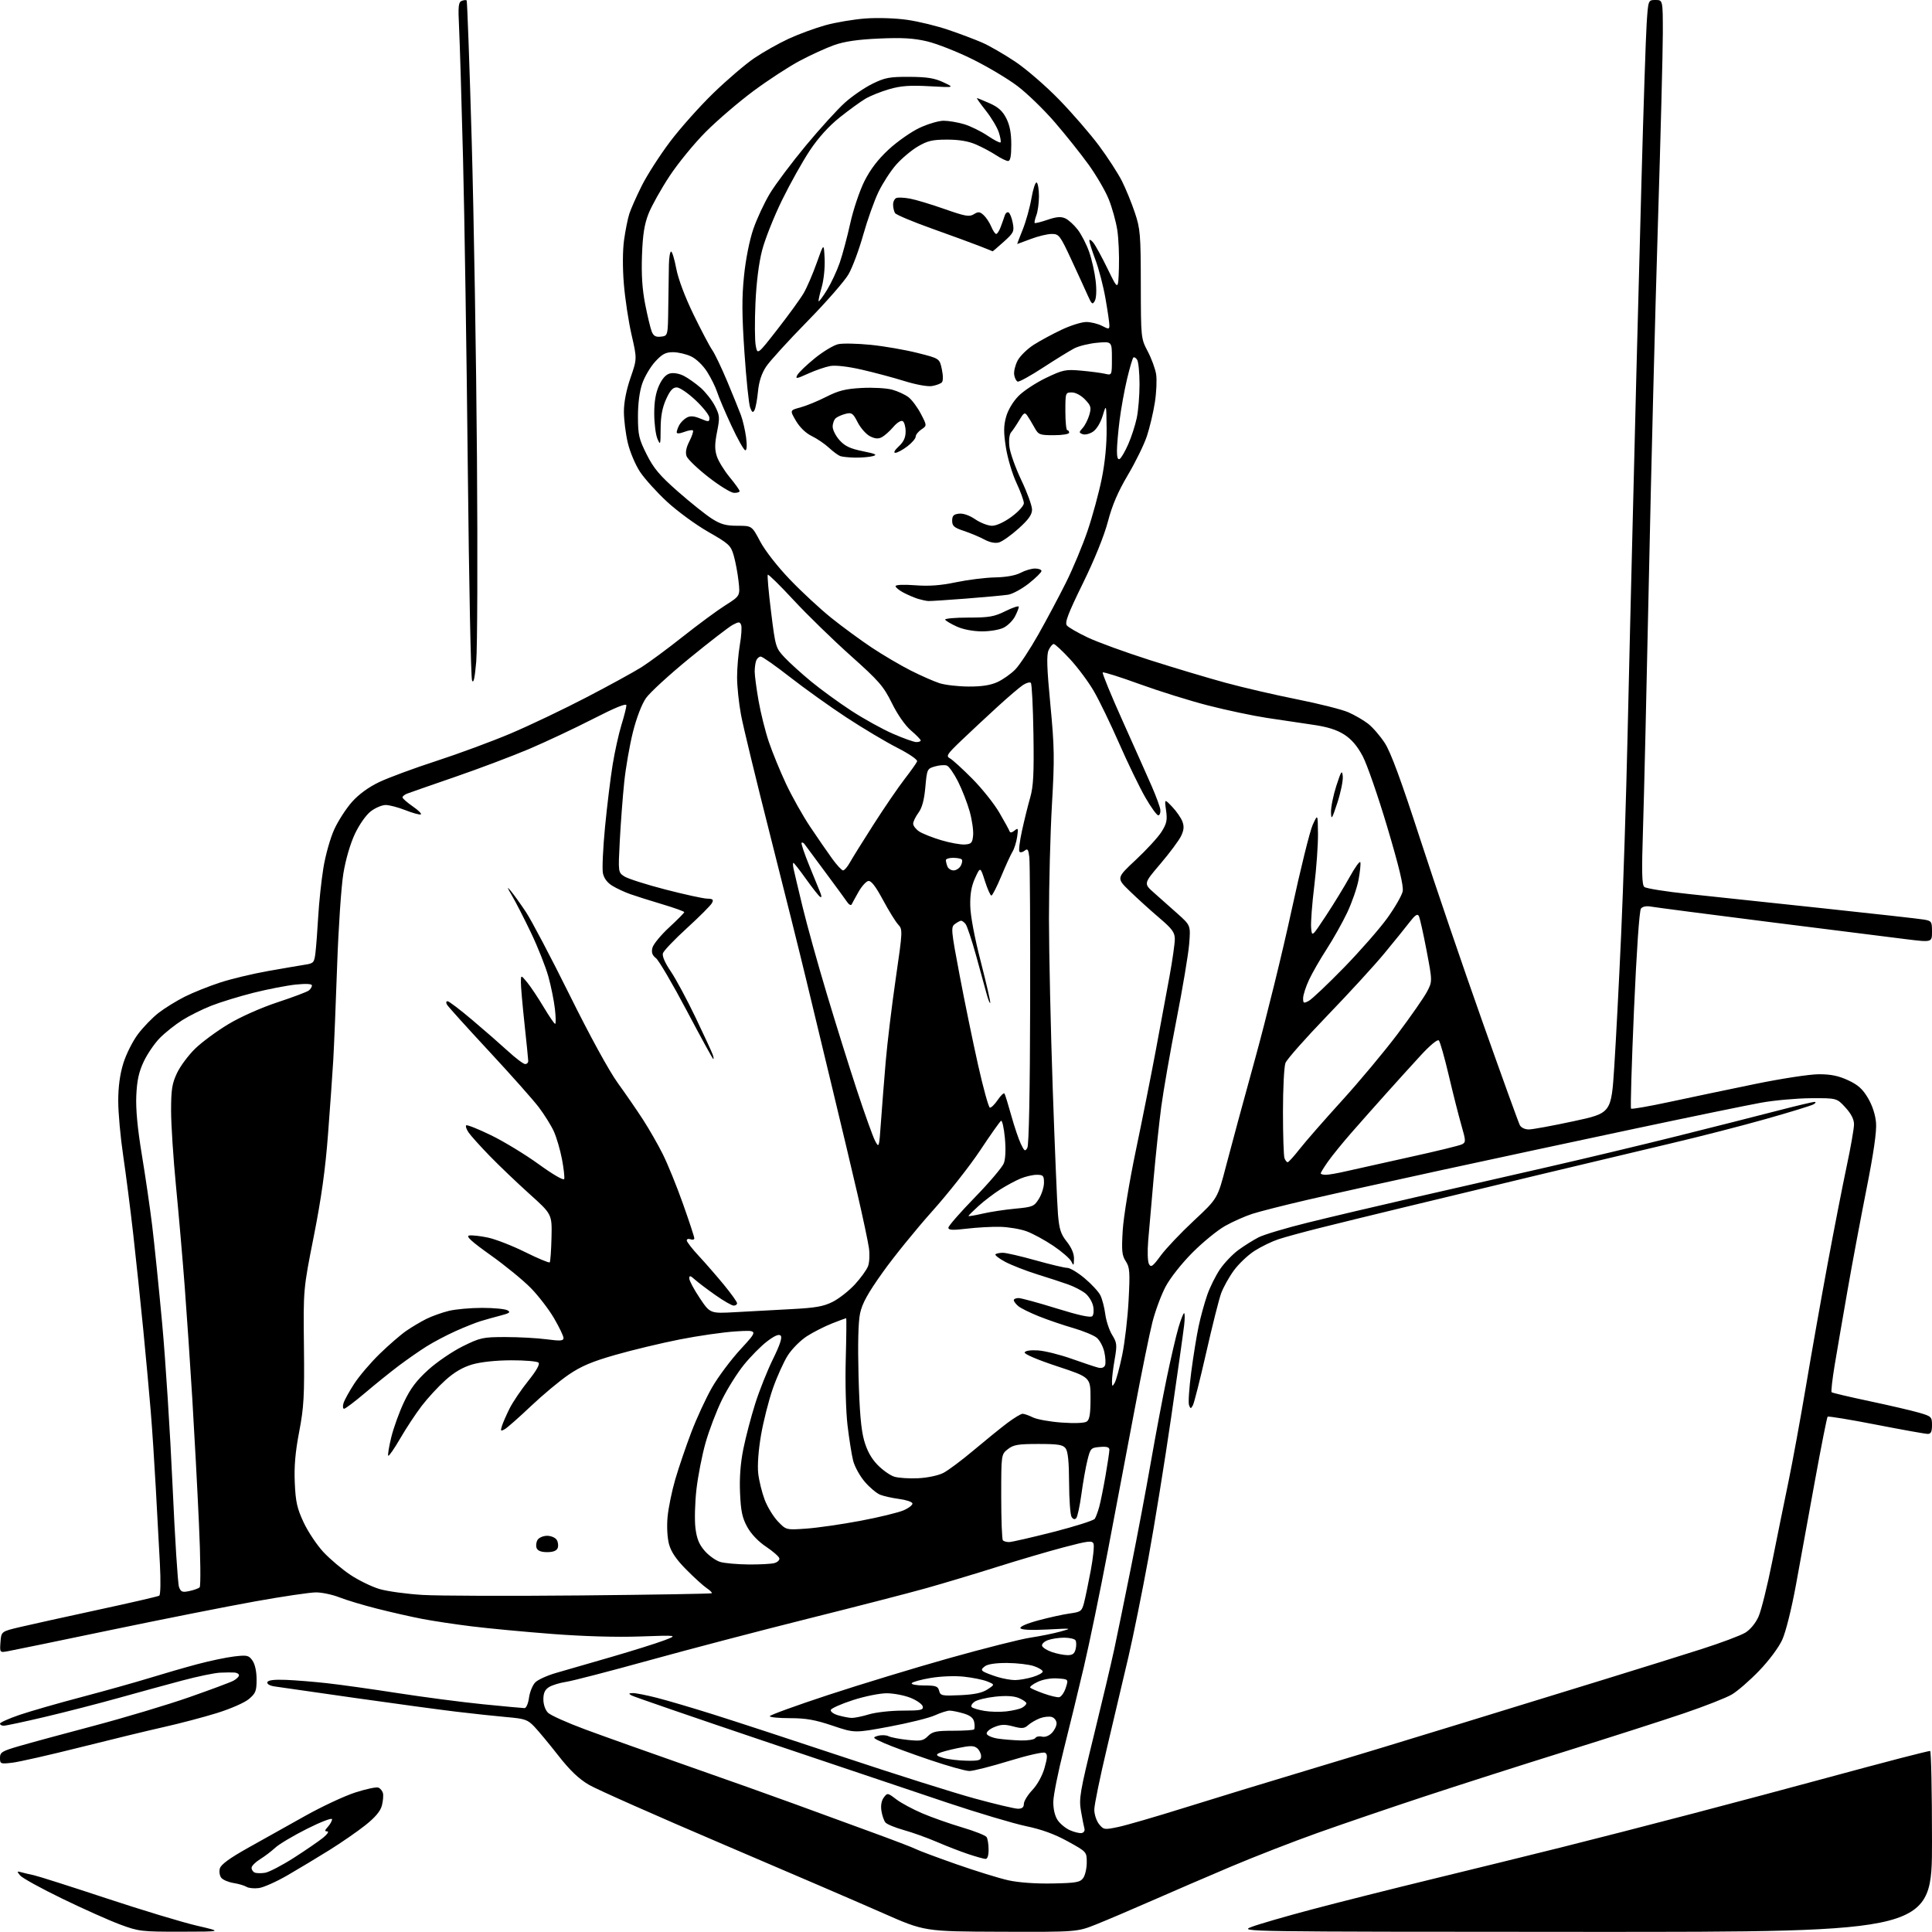 <?xml version="1.0" encoding="UTF-8" standalone="no"?>
<!-- Filename: 59899ad3920dfd23e723a05a1ea125b2659f32fbda097b7a07a7fd9a5afd8363.svg -->
<!-- Created with https://svgstud.io -->
<svg
  version="1.1"
  xmlns="http://www.w3.org/2000/svg"
  xmlns:xlink="http://www.w3.org/1999/xlink"
  xmlns:svg="http://www.w3.org/2000/svg"
  xmlns:rdf="http://www.w3.org/1999/02/22-rdf-syntax-ns#"
  xmlns:cc="http://creativecommons.org/ns#"
  xmlns:dc="http://purl.org/dc/elements/1.1/"
  viewBox="0 0 768 768"
  width="768"
  height="768"
  role="img"
  aria-labelledby="titleID descID"
>
  <title id="titleID">thinking a men in office disk</title>
  <desc id="descID">AI-generated SVG illustration: thinking a men in office disk, created on https://svgstud.io</desc>

  <rect width="100%" height="100%" fill="white" />


  <path stroke="none" fill="black" fill-rule="evenodd" d="M72.00,767.88C56.22,767.90 55.16,767.78 47.69,765.00C43.39,763.40 33.04,758.78 24.69,754.72C16.33,750.67 8.83,746.53 8.01,745.53C6.65,743.87 6.69,743.76 8.51,744.26C9.60,744.57 11.85,745.10 13.50,745.44C15.15,745.79 28.09,749.91 42.26,754.60C56.43,759.29 72.63,764.19 78.26,765.49C88.50,767.86 88.50,767.86 72.00,767.88zM397.83,767.90C367.50,767.79 367.50,767.79 351.00,760.50C341.93,756.49 313.19,744.12 287.14,733.01C261.10,721.90 237.23,711.32 234.11,709.49C230.08,707.12 226.56,703.76 221.97,697.90C218.41,693.35 214.15,688.21 212.49,686.46C209.76,683.58 208.74,683.21 201.49,682.58C197.10,682.19 188.10,681.23 181.50,680.44C174.90,679.65 156.68,677.18 141.00,674.95C125.32,672.72 111.01,670.67 109.19,670.39C107.20,670.09 106.04,669.41 106.29,668.69C106.57,667.89 108.95,667.59 113.60,667.77C117.40,667.92 124.78,668.52 130.00,669.10C135.22,669.67 147.88,671.45 158.12,673.04C168.36,674.63 183.61,676.63 192.01,677.47C200.41,678.31 207.83,679.00 208.51,679.00C209.19,679.00 209.98,677.16 210.29,674.85C210.60,672.57 211.73,669.83 212.80,668.75C213.88,667.68 217.62,665.99 221.13,664.99C224.63,664.00 234.47,661.15 243.00,658.67C251.53,656.19 260.98,653.23 264.00,652.08C269.50,649.99 269.50,649.99 254.50,650.52C245.16,650.86 231.96,650.48 219.50,649.52C208.50,648.68 194.10,647.32 187.50,646.50C180.90,645.69 172.01,644.35 167.74,643.52C163.47,642.70 155.48,640.89 149.97,639.49C144.46,638.10 137.70,636.07 134.94,634.98C132.18,633.89 127.99,633.00 125.63,633.00C123.26,633.00 112.36,634.61 101.41,636.58C90.46,638.54 64.62,643.67 44.00,647.96C23.38,652.26 5.01,656.05 3.19,656.37C-0.11,656.97 -0.11,656.97 0.19,652.76C0.50,648.54 0.50,648.54 8.00,646.77C12.12,645.80 26.05,642.72 38.95,639.93C51.85,637.15 62.81,634.62 63.30,634.31C63.82,633.99 63.93,628.53 63.56,621.63C63.20,614.96 62.47,601.40 61.93,591.50C61.39,581.60 60.49,567.88 59.92,561.00C59.36,554.12 58.01,539.50 56.94,528.50C55.86,517.50 54.07,500.40 52.95,490.50C51.83,480.60 50.03,466.57 48.96,459.33C47.88,452.08 47.00,442.34 47.00,437.68C47.00,432.01 47.67,427.05 49.02,422.69C50.12,419.10 52.75,413.88 54.84,411.09C56.94,408.30 60.64,404.48 63.08,402.60C65.51,400.72 70.20,397.83 73.50,396.17C76.80,394.52 83.10,392.00 87.50,390.57C91.90,389.13 100.45,387.08 106.50,386.01C112.55,384.94 119.16,383.81 121.19,383.49C124.67,382.96 124.92,382.68 125.40,378.72C125.68,376.40 126.18,369.90 126.50,364.28C126.82,358.66 127.75,349.97 128.56,344.98C129.37,339.97 131.30,333.12 132.87,329.70C134.43,326.29 137.61,321.37 139.93,318.77C142.62,315.74 146.52,312.90 150.76,310.88C154.40,309.14 164.60,305.37 173.44,302.50C182.27,299.63 195.57,294.71 203.00,291.57C210.43,288.42 223.93,281.99 233.00,277.27C242.07,272.56 251.97,267.13 255.00,265.22C258.02,263.31 265.45,257.82 271.50,253.02C277.55,248.23 285.14,242.63 288.37,240.59C294.24,236.87 294.24,236.87 293.58,231.01C293.22,227.79 292.36,223.21 291.67,220.83C290.51,216.81 289.78,216.13 281.46,211.38C276.53,208.56 269.18,203.17 265.12,199.41C261.06,195.65 256.23,190.30 254.40,187.53C252.57,184.76 250.39,179.59 249.55,176.00C248.71,172.43 248.02,166.88 248.01,163.67C248.01,159.94 248.95,155.10 250.62,150.23C253.25,142.63 253.25,142.63 251.05,133.06C249.84,127.80 248.47,118.71 247.99,112.85C247.46,106.39 247.50,99.50 248.08,95.35C248.61,91.58 249.54,86.92 250.16,85.00C250.77,83.08 253.00,78.05 255.11,73.83C257.21,69.62 262.28,61.74 266.35,56.33C270.43,50.93 278.21,42.20 283.64,36.95C289.06,31.70 296.37,25.45 299.88,23.08C303.39,20.70 309.49,17.26 313.45,15.43C317.40,13.60 323.98,11.18 328.07,10.04C332.16,8.90 339.37,7.69 344.09,7.34C349.05,6.99 356.11,7.22 360.79,7.91C365.26,8.56 372.64,10.37 377.20,11.94C381.77,13.50 387.75,15.76 390.49,16.96C393.23,18.15 399.08,21.53 403.49,24.46C407.93,27.42 415.78,34.21 421.10,39.69C426.38,45.13 433.50,53.37 436.94,58.00C440.37,62.63 444.44,68.91 445.98,71.96C447.51,75.01 449.83,80.65 451.11,84.50C453.28,90.96 453.46,93.16 453.49,113.00C453.53,134.41 453.54,134.52 456.24,139.67C457.73,142.51 459.23,146.60 459.58,148.76C459.92,150.91 459.70,155.95 459.08,159.95C458.46,163.95 457.03,169.98 455.91,173.36C454.79,176.74 451.38,183.70 448.34,188.83C444.42,195.45 442.11,200.82 440.41,207.33C438.92,212.98 435.11,222.41 430.47,231.87C424.51,244.04 423.19,247.52 424.11,248.64C424.75,249.41 428.48,251.56 432.39,253.41C436.30,255.27 447.38,259.30 457.00,262.37C466.62,265.44 480.16,269.49 487.08,271.38C494.00,273.27 506.82,276.25 515.58,277.99C524.34,279.74 533.50,282.05 535.94,283.12C538.39,284.19 541.90,286.21 543.74,287.62C545.59,289.02 548.61,292.50 550.46,295.34C552.85,299.00 556.94,310.11 564.53,333.50C570.42,351.65 581.54,384.27 589.24,406.00C596.93,427.73 603.64,446.29 604.15,447.25C604.69,448.28 606.19,448.99 607.79,448.97C609.28,448.95 617.25,447.49 625.50,445.71C640.50,442.49 640.50,442.49 641.70,423.99C642.36,413.82 643.59,390.20 644.43,371.50C645.28,352.80 646.42,317.25 646.98,292.50C647.54,267.75 648.44,230.18 648.98,209.00C649.51,187.82 650.20,160.38 650.50,148.00C650.80,135.62 651.71,101.42 652.51,72.00C653.31,42.58 654.24,14.34 654.58,9.25C655.19,0.00 655.19,0.00 658.09,0.00C661.00,0.00 661.00,0.00 661.00,13.25C660.99,20.54 660.11,54.85 659.03,89.50C657.95,124.15 656.34,187.38 655.46,230.00C654.57,272.62 653.52,317.40 653.12,329.50C652.56,346.65 652.67,351.74 653.65,352.58C654.34,353.17 662.24,354.43 671.20,355.37C680.17,356.32 704.15,358.87 724.50,361.04C744.85,363.21 762.96,365.23 764.75,365.54C767.82,366.06 768.00,366.32 768.00,370.35C768.00,374.61 768.00,374.61 757.75,373.35C752.11,372.65 727.70,369.58 703.50,366.53C679.30,363.47 658.12,360.71 656.44,360.41C654.50,360.05 652.98,360.33 652.31,361.17C651.66,361.97 650.57,377.96 649.54,401.34C648.61,422.70 648.08,440.41 648.37,440.70C648.65,440.98 655.55,439.78 663.69,438.03C671.84,436.28 687.05,433.09 697.50,430.94C708.05,428.77 719.39,427.03 723.00,427.03C727.78,427.02 730.87,427.66 734.66,429.42C738.61,431.26 740.46,432.92 742.58,436.55C744.32,439.51 745.51,443.20 745.76,446.39C746.03,449.79 744.77,458.53 741.99,472.50C739.70,484.05 736.28,502.27 734.41,513.00C732.53,523.73 730.23,537.10 729.30,542.72C728.37,548.34 727.83,553.16 728.09,553.43C728.36,553.69 735.08,555.28 743.04,556.96C750.99,558.65 759.86,560.70 762.75,561.54C767.78,562.99 768.00,563.20 768.00,566.53C768.00,569.13 767.57,570.00 766.30,570.00C765.37,570.00 756.15,568.35 745.80,566.33C735.46,564.31 726.78,562.89 726.51,563.16C726.23,563.44 723.97,574.87 721.47,588.58C718.98,602.29 715.58,620.92 713.92,630.00C712.18,639.52 709.87,648.75 708.47,651.83C707.07,654.90 703.18,660.12 699.27,664.17C695.55,668.04 690.66,672.28 688.41,673.60C686.16,674.92 677.61,678.28 669.41,681.06C661.21,683.85 640.10,690.62 622.50,696.12C604.90,701.61 579.48,709.75 566.00,714.20C552.52,718.65 533.53,725.13 523.79,728.60C514.05,732.07 498.52,738.11 489.29,742.02C480.05,745.93 465.98,751.99 458.00,755.50C450.02,759.01 440.05,763.25 435.83,764.94C428.17,768.00 428.17,768.00 397.83,767.90zM630.25,767.95C493.38,767.90 492.53,767.88 497.50,765.98C500.25,764.92 511.05,761.79 521.50,759.02C531.95,756.25 553.55,750.81 569.50,746.93C585.45,743.05 608.40,737.41 620.50,734.39C632.60,731.38 656.23,725.30 673.00,720.90C689.77,716.50 712.73,710.38 724.00,707.31C735.27,704.24 749.45,700.45 755.50,698.89C761.55,697.32 766.84,696.03 767.25,696.02C767.66,696.01 768.00,712.20 768.00,732.00C768.00,768.00 768.00,768.00 630.25,767.95zM102.92,750.53C101.04,750.78 98.83,750.56 98.00,750.05C97.17,749.53 94.86,748.85 92.85,748.53C90.84,748.21 88.66,747.29 87.99,746.49C87.32,745.68 87.05,744.01 87.39,742.76C87.81,741.18 91.22,738.69 98.69,734.50C104.58,731.20 114.82,725.47 121.45,721.77C128.08,718.06 136.98,713.91 141.23,712.54C145.48,711.17 149.60,710.29 150.38,710.59C151.16,710.89 151.99,711.89 152.23,712.82C152.46,713.74 152.27,715.97 151.80,717.76C151.21,719.99 149.13,722.46 145.22,725.56C142.07,728.06 135.68,732.48 131.00,735.40C126.33,738.31 118.86,742.80 114.42,745.38C109.98,747.96 104.80,750.28 102.92,750.53zM418.33,748.71C427.76,748.53 429.35,748.25 430.58,746.56C431.36,745.49 432.00,742.71 432.00,740.38C432.00,736.14 432.00,736.14 424.46,731.98C419.27,729.11 414.09,727.22 407.85,725.92C402.86,724.87 388.82,720.69 376.64,716.62C364.46,712.55 331.56,701.48 303.52,692.03C275.48,682.57 251.85,674.44 251.02,673.95C249.79,673.23 249.89,673.06 251.59,673.03C252.74,673.01 257.04,673.86 261.15,674.91C265.26,675.96 275.34,678.93 283.56,681.52C291.78,684.10 315.15,691.75 335.50,698.52C355.85,705.30 379.21,712.68 387.42,714.92C395.62,717.16 403.38,719.00 404.67,719.00C406.30,719.00 407.00,718.43 407.00,717.07C407.00,716.01 408.52,713.53 410.37,711.57C412.39,709.43 414.34,705.88 415.23,702.74C416.41,698.55 416.45,697.35 415.44,696.75C414.74,696.33 408.30,697.80 401.13,700.00C393.96,702.20 386.86,704.00 385.35,704.00C383.84,704.00 376.73,702.01 369.55,699.57C362.37,697.14 354.25,694.15 351.50,692.93C346.83,690.86 346.67,690.67 349.00,690.01C350.38,689.63 352.27,689.70 353.20,690.17C354.14,690.64 357.57,691.30 360.82,691.64C366.01,692.18 367.01,691.99 368.87,690.13C370.68,688.32 372.18,688.00 378.83,688.00C383.14,688.00 386.90,687.76 387.19,687.48C387.48,687.19 387.51,685.90 387.27,684.61C386.94,682.92 385.75,681.94 383.04,681.13C380.97,680.51 378.47,680.00 377.49,680.00C376.52,680.00 373.87,680.85 371.61,681.88C369.35,682.91 361.25,684.92 353.61,686.35C339.72,688.94 339.72,688.94 330.92,685.97C324.04,683.65 320.36,683.00 314.06,683.00C309.63,683.00 306.00,682.65 306.00,682.21C306.00,681.78 316.46,677.98 329.25,673.77C342.04,669.56 363.77,662.95 377.54,659.08C391.32,655.21 405.72,651.58 409.54,651.00C413.37,650.42 418.75,649.34 421.50,648.58C426.39,647.25 426.28,647.23 416.39,647.75C409.97,648.08 406.06,647.90 405.65,647.25C405.27,646.63 408.12,645.38 412.78,644.12C417.05,642.97 422.67,641.73 425.27,641.38C429.67,640.77 430.06,640.48 430.93,637.11C431.44,635.13 432.63,629.39 433.58,624.36C434.52,619.33 435.03,614.52 434.70,613.67C434.18,612.31 432.68,612.49 422.80,615.09C416.59,616.73 404.52,620.28 396.00,622.98C387.48,625.67 374.88,629.45 368.00,631.38C361.12,633.31 339.98,638.76 321.00,643.50C302.02,648.25 273.68,655.68 258.00,660.02C242.32,664.36 227.47,668.21 225.00,668.57C222.53,668.94 219.49,669.87 218.25,670.64C216.62,671.66 216.00,673.00 216.00,675.52C216.00,677.57 216.76,679.76 217.84,680.84C218.85,681.85 225.49,684.83 232.59,687.46C239.69,690.09 258.10,696.65 273.50,702.04C288.90,707.43 307.80,714.15 315.50,716.98C323.20,719.81 336.85,724.80 345.83,728.07C354.82,731.34 363.05,734.49 364.13,735.07C365.20,735.64 372.40,738.33 380.12,741.04C387.85,743.75 397.17,746.64 400.83,747.45C404.92,748.35 411.69,748.84 418.33,748.71zM105.37,744.46C106.94,744.21 112.12,741.51 116.87,738.47C121.61,735.43 126.85,731.83 128.50,730.48C130.16,729.11 130.87,728.01 130.10,728.00C128.98,728.00 129.03,727.62 130.35,726.17C131.26,725.17 132.00,723.81 132.00,723.16C132.00,722.51 127.56,724.21 122.09,726.95C116.64,729.69 110.94,733.08 109.42,734.49C107.90,735.90 105.16,737.98 103.33,739.11C101.50,740.24 100.00,741.76 100.00,742.50C100.00,743.23 100.56,744.08 101.25,744.37C101.94,744.67 103.79,744.71 105.37,744.46zM391.75,738.95C391.06,738.92 388.02,738.07 385.00,737.07C381.98,736.07 376.35,733.89 372.50,732.23C368.65,730.57 362.70,728.43 359.27,727.48C355.84,726.52 352.55,725.17 351.97,724.46C351.38,723.76 350.67,721.68 350.38,719.84C350.05,717.74 350.40,715.77 351.32,714.54C352.75,712.63 352.84,712.64 356.24,715.23C358.14,716.69 362.81,719.20 366.60,720.82C370.40,722.44 377.53,724.96 382.46,726.42C387.39,727.87 391.77,729.61 392.20,730.28C392.62,730.95 392.98,733.19 392.98,735.25C392.99,737.62 392.54,738.98 391.75,738.95zM430.00,728.66C430.82,728.51 431.31,727.73 431.09,726.94C430.86,726.15 430.24,723.02 429.72,720.00C428.85,714.95 429.26,712.51 434.79,690.00C438.10,676.52 441.77,661.00 442.95,655.50C444.12,650.00 447.12,635.38 449.60,623.00C452.09,610.62 455.65,591.73 457.52,581.00C459.40,570.27 462.24,555.20 463.85,547.50C465.45,539.80 467.52,530.91 468.45,527.75C469.38,524.59 470.39,522.00 470.70,522.00C471.00,522.00 471.02,524.14 470.72,526.75C470.43,529.36 468.10,545.90 465.54,563.50C462.98,581.10 458.90,606.34 456.47,619.58C454.04,632.83 450.49,650.38 448.58,658.58C446.67,666.79 442.84,683.05 440.06,694.72C437.28,706.39 435.00,717.48 435.00,719.36C435.00,721.24 435.85,723.83 436.89,725.12C438.72,727.37 439.01,727.41 444.54,726.25C447.70,725.59 459.56,722.14 470.90,718.59C482.23,715.04 504.55,708.22 520.50,703.44C536.45,698.66 563.90,690.32 581.50,684.90C599.10,679.49 624.52,671.66 638.00,667.52C651.48,663.37 668.80,657.97 676.50,655.50C684.20,653.04 691.99,650.11 693.82,648.99C695.79,647.77 697.92,645.18 699.06,642.59C700.12,640.19 702.55,630.42 704.46,620.87C706.37,611.31 709.28,596.98 710.94,589.00C712.59,581.02 715.72,563.92 717.90,551.00C720.07,538.08 723.94,516.25 726.49,502.50C729.04,488.75 732.45,471.30 734.06,463.72C735.68,456.13 737.00,448.59 737.00,446.95C737.00,444.95 735.87,442.74 733.58,440.24C730.15,436.50 730.15,436.50 719.83,436.56C714.15,436.60 705.23,437.40 700.00,438.35C694.77,439.29 672.27,443.92 650.00,448.64C627.73,453.36 593.08,460.79 573.00,465.15C552.92,469.51 529.00,474.81 519.84,476.93C510.68,479.05 500.78,481.56 497.84,482.51C494.90,483.46 490.02,485.63 487.00,487.33C483.98,489.02 478.12,493.81 473.99,497.96C469.69,502.28 465.13,508.06 463.32,511.50C461.58,514.80 459.24,521.12 458.11,525.55C456.98,529.98 453.77,545.73 450.98,560.55C448.18,575.37 443.41,600.55 440.38,616.50C437.35,632.45 433.07,653.15 430.88,662.50C428.69,671.85 425.07,686.70 422.85,695.50C420.63,704.30 418.76,713.59 418.71,716.14C418.66,719.02 419.29,721.79 420.39,723.47C421.36,724.95 423.58,726.79 425.33,727.55C427.07,728.32 429.18,728.82 430.00,728.66zM4.91,700.70C0.19,701.26 0.00,701.18 0.00,698.79C0.00,696.56 0.77,696.09 7.65,694.09C11.86,692.86 25.24,689.23 37.40,686.01C49.55,682.79 66.49,677.71 75.04,674.73C83.58,671.74 91.57,668.77 92.79,668.11C94.00,667.46 95.00,666.50 95.00,665.96C95.00,665.43 94.21,664.94 93.25,664.86C92.29,664.79 89.70,664.81 87.50,664.91C85.30,665.01 78.55,666.41 72.50,668.02C66.45,669.63 54.98,672.77 47.00,675.00C39.02,677.23 25.85,680.62 17.73,682.53C9.61,684.44 2.30,686.00 1.48,686.00C0.67,686.00 0.00,685.63 0.00,685.17C0.00,684.72 3.49,683.16 7.75,681.70C12.01,680.25 23.15,677.04 32.50,674.58C41.85,672.11 53.97,668.71 59.43,667.03C64.90,665.34 73.45,662.87 78.43,661.54C83.42,660.21 90.03,658.82 93.12,658.46C98.26,657.86 98.89,658.00 100.37,660.12C101.37,661.54 102.00,664.46 102.00,667.63C102.00,672.20 101.63,673.13 98.93,675.40C97.22,676.85 91.61,679.30 86.18,680.98C80.86,682.63 71.37,685.13 65.10,686.53C58.83,687.94 43.82,691.57 31.76,694.61C19.69,697.64 7.61,700.38 4.91,700.70zM384.25,699.91C389.24,699.99 390.00,699.75 390.00,698.12C390.00,697.09 389.29,695.66 388.43,694.94C387.14,693.87 385.73,693.86 380.68,694.91C377.28,695.61 373.84,696.55 373.03,697.00C371.93,697.62 372.44,698.08 375.03,698.82C376.94,699.37 381.09,699.86 384.25,699.91zM405.69,691.86C408.55,691.94 411.18,691.51 411.55,690.91C411.92,690.31 413.11,690.06 414.19,690.34C415.35,690.64 416.93,690.07 418.07,688.93C419.13,687.87 420.00,686.13 420.00,685.07C420.00,684.00 419.16,682.87 418.13,682.54C417.10,682.22 414.97,682.44 413.38,683.04C411.80,683.65 409.70,684.87 408.71,685.76C407.20,687.13 406.25,687.21 402.73,686.27C399.43,685.39 397.85,685.45 395.19,686.57C393.31,687.35 392.01,688.53 392.24,689.24C392.47,689.93 394.42,690.77 396.58,691.11C398.74,691.44 402.84,691.78 405.69,691.86zM338.50,682.90C339.60,682.94 342.71,682.31 345.41,681.49C348.11,680.67 354.10,680.00 358.73,680.00C365.96,680.00 367.10,679.77 366.82,678.38C366.65,677.48 364.48,675.94 362.00,674.93C359.52,673.93 355.25,673.11 352.50,673.10C349.75,673.09 343.72,674.31 339.08,675.81C334.44,677.31 330.48,679.07 330.26,679.72C330.04,680.38 331.36,681.34 333.18,681.86C335.01,682.39 337.40,682.86 338.50,682.90zM400.00,680.31C402.48,680.03 405.29,679.38 406.25,678.87C407.21,678.35 408.00,677.55 408.00,677.09C408.00,676.62 406.65,675.69 405.01,675.00C403.01,674.17 399.90,673.99 395.61,674.45C392.08,674.83 388.36,675.75 387.35,676.49C386.33,677.23 385.85,678.18 386.27,678.60C386.69,679.03 388.94,679.70 391.27,680.10C393.60,680.50 397.52,680.59 400.00,680.31zM421.00,674.67C421.82,674.56 423.01,672.91 423.64,670.99C424.77,667.50 424.77,667.50 420.40,667.20C417.78,667.01 414.61,667.57 412.48,668.58C410.53,669.50 409.20,670.54 409.53,670.88C409.87,671.22 412.25,672.26 414.82,673.18C417.39,674.11 420.18,674.78 421.00,674.67zM381.73,673.86C387.35,673.60 390.43,672.95 392.53,671.57C395.48,669.64 395.48,669.64 392.49,668.41C390.85,667.74 386.67,666.88 383.21,666.51C379.59,666.12 373.97,666.33 369.96,667.01C366.14,667.65 362.75,668.59 362.44,669.09C362.13,669.59 364.31,670.00 367.32,670.00C372.02,670.00 372.84,670.29 373.32,672.11C373.83,674.07 374.42,674.19 381.73,673.86zM403.50,667.86C405.15,667.85 408.30,667.30 410.50,666.64C412.70,665.98 414.50,665.00 414.50,664.47C414.50,663.94 412.93,662.96 411.00,662.31C409.07,661.65 404.32,661.09 400.44,661.06C396.02,661.02 392.69,661.50 391.54,662.35C390.11,663.39 389.99,663.87 390.99,664.50C391.71,664.94 394.14,665.87 396.39,666.58C398.65,667.29 401.85,667.86 403.50,667.86zM424.23,657.94C426.32,657.99 427.11,657.42 427.58,655.56C427.91,654.21 427.89,652.64 427.54,652.06C427.18,651.48 425.14,651.00 423.01,651.00C420.87,651.00 417.94,651.45 416.48,652.01C415.03,652.56 414.02,653.57 414.24,654.26C414.47,654.94 416.19,656.04 418.08,656.69C419.96,657.35 422.73,657.91 424.23,657.94zM231.00,634.21C259.32,633.94 282.70,633.55 282.94,633.34C283.18,633.13 282.28,632.22 280.94,631.32C279.60,630.42 275.94,627.11 272.82,623.95C268.81,619.91 266.79,616.92 265.95,613.86C265.26,611.28 265.02,606.85 265.37,603.00C265.70,599.42 267.09,592.67 268.45,588.00C269.82,583.33 272.68,574.92 274.81,569.33C276.94,563.73 280.64,555.74 283.03,551.56C285.42,547.38 290.54,540.53 294.41,536.33C301.45,528.70 301.45,528.70 292.47,529.25C287.54,529.56 277.47,531.01 270.11,532.47C262.74,533.93 251.27,536.68 244.61,538.59C235.31,541.25 230.99,543.08 226.00,546.49C222.43,548.93 215.68,554.56 211.00,559.00C206.32,563.44 201.67,567.54 200.66,568.12C199.03,569.05 198.90,568.89 199.53,566.84C199.93,565.55 201.31,562.42 202.58,559.87C203.86,557.33 207.19,552.41 209.97,548.94C213.22,544.89 214.69,542.29 214.07,541.67C213.54,541.14 208.65,540.72 203.20,540.74C197.16,540.76 191.13,541.40 187.76,542.38C183.98,543.48 180.59,545.46 177.07,548.63C174.24,551.17 169.98,555.79 167.62,558.88C165.26,561.97 161.41,567.80 159.08,571.83C156.74,575.86 154.60,578.94 154.34,578.67C154.08,578.41 154.61,575.11 155.53,571.35C156.45,567.58 158.73,561.28 160.60,557.34C163.13,551.98 165.57,548.75 170.24,544.52C173.67,541.41 179.84,537.21 183.94,535.18C190.95,531.72 191.95,531.50 200.95,531.50C206.20,531.50 213.54,531.90 217.25,532.39C222.81,533.12 224.00,533.03 224.00,531.87C224.00,531.09 222.31,527.57 220.25,524.04C218.19,520.51 214.03,515.09 211.00,512.00C207.97,508.91 200.79,503.04 195.04,498.95C187.39,493.51 185.10,491.41 186.50,491.14C187.55,490.94 190.91,491.31 193.96,491.96C197.01,492.61 203.67,495.20 208.76,497.73C213.85,500.25 218.24,502.09 218.52,501.81C218.79,501.54 219.11,497.12 219.23,492.00C219.45,482.68 219.45,482.68 210.47,474.61C205.54,470.17 198.43,463.38 194.68,459.52C190.93,455.66 187.16,451.47 186.30,450.22C185.43,448.96 184.99,447.67 185.32,447.35C185.64,447.02 190.09,448.79 195.20,451.28C200.32,453.77 208.86,458.96 214.19,462.83C219.83,466.91 224.05,469.36 224.28,468.67C224.49,468.03 224.09,464.47 223.39,460.76C222.68,457.06 221.23,452.11 220.17,449.76C219.10,447.42 216.41,443.09 214.18,440.15C211.95,437.21 203.01,427.15 194.31,417.79C185.62,408.43 178.14,400.15 177.70,399.39C177.24,398.59 177.33,398.00 177.91,398.00C178.47,398.00 182.88,401.35 187.71,405.44C192.55,409.52 198.97,415.14 202.00,417.91C205.03,420.69 208.06,422.97 208.75,422.98C209.44,422.99 209.99,422.44 209.98,421.75C209.97,421.06 209.30,414.43 208.50,407.00C207.70,399.57 207.05,392.15 207.06,390.50C207.07,387.50 207.07,387.50 209.55,390.50C210.91,392.15 213.84,396.54 216.06,400.25C218.28,403.96 220.35,407.00 220.67,407.00C221.00,407.00 220.96,404.34 220.59,401.09C220.22,397.83 219.05,392.02 217.98,388.17C216.91,384.32 213.82,376.52 211.10,370.83C208.39,365.15 204.97,358.48 203.50,356.00C201.58,352.77 201.42,352.21 202.93,354.00C204.09,355.38 206.84,359.20 209.04,362.50C211.24,365.80 219.06,380.65 226.42,395.50C234.43,411.68 242.10,425.70 245.57,430.50C248.75,434.90 253.28,441.47 255.63,445.11C257.98,448.74 261.50,454.87 263.44,458.74C265.38,462.60 269.00,471.49 271.48,478.50C273.97,485.51 276.00,491.68 276.00,492.23C276.00,492.77 275.32,492.95 274.50,492.64C273.68,492.32 273.00,492.53 273.00,493.09C273.00,493.66 275.17,496.46 277.83,499.31C280.48,502.16 284.98,507.34 287.83,510.80C290.67,514.27 293.00,517.53 293.00,518.05C293.00,518.57 292.40,519.00 291.66,519.00C290.93,519.00 287.66,517.13 284.41,514.84C281.16,512.56 277.49,509.78 276.25,508.67C274.41,507.02 274.00,506.93 274.00,508.21C274.00,509.07 275.86,512.56 278.14,515.97C282.28,522.17 282.28,522.17 292.39,521.60C297.95,521.29 307.90,520.75 314.50,520.40C324.20,519.90 327.37,519.34 331.04,517.48C333.54,516.21 337.49,513.11 339.82,510.58C342.15,508.05 344.51,504.79 345.06,503.33C345.62,501.87 345.78,498.61 345.41,496.09C345.05,493.56 343.04,484.07 340.94,475.00C338.84,465.93 334.35,447.02 330.96,433.00C327.57,418.98 322.86,399.40 320.49,389.50C318.12,379.60 311.67,353.73 306.15,332.00C300.63,310.27 295.41,288.74 294.56,284.14C293.70,279.54 293.00,272.83 293.00,269.22C293.00,265.61 293.50,259.81 294.10,256.32C294.71,252.84 294.94,249.30 294.62,248.46C294.10,247.11 293.72,247.10 291.27,248.39C289.75,249.20 282.00,255.18 274.05,261.68C266.10,268.18 258.33,275.30 256.79,277.50C255.11,279.91 253.04,285.29 251.60,291.00C250.29,296.23 248.72,305.23 248.13,311.00C247.53,316.77 246.75,327.19 246.38,334.14C245.72,346.77 245.72,346.77 248.19,348.39C249.56,349.28 256.87,351.62 264.45,353.58C272.03,355.54 279.51,357.18 281.07,357.22C283.42,357.29 283.75,357.59 283.00,359.00C282.50,359.94 278.04,364.40 273.09,368.92C268.14,373.43 263.84,377.94 263.52,378.93C263.17,380.05 264.33,382.75 266.62,386.11C268.64,389.08 273.09,397.35 276.51,404.50C279.93,411.65 283.00,418.29 283.33,419.25C283.67,420.21 283.76,421.00 283.55,421.00C283.34,421.00 278.59,412.34 272.99,401.75C267.39,391.16 261.89,381.77 260.76,380.89C259.26,379.70 258.88,378.61 259.35,376.76C259.69,375.37 262.68,371.73 265.99,368.67C269.30,365.61 272.00,362.87 272.00,362.59C272.00,362.30 268.06,360.89 263.25,359.45C258.44,358.02 252.70,356.20 250.50,355.42C248.30,354.64 245.10,353.15 243.40,352.11C241.38,350.87 240.07,349.11 239.66,347.07C239.32,345.35 239.70,337.09 240.51,328.72C241.32,320.35 242.68,309.23 243.53,304.00C244.38,298.77 245.96,291.64 247.04,288.14C248.12,284.65 249.00,281.16 249.00,280.38C249.00,279.45 244.57,281.25 235.75,285.77C228.46,289.50 216.99,294.90 210.26,297.76C203.52,300.61 190.25,305.62 180.76,308.88C171.27,312.15 162.71,315.13 161.75,315.51C160.79,315.90 160.00,316.55 160.00,316.97C160.00,317.39 161.85,319.01 164.11,320.58C166.37,322.14 167.78,323.57 167.25,323.75C166.71,323.93 163.94,323.16 161.10,322.04C158.25,320.92 154.75,320.00 153.31,320.00C151.87,320.00 149.22,321.12 147.42,322.49C145.52,323.94 142.87,327.71 141.08,331.48C139.24,335.38 137.40,341.68 136.49,347.24C135.65,352.33 134.53,368.88 134.01,384.00C133.49,399.12 132.79,416.00 132.47,421.50C132.14,427.00 131.21,440.24 130.39,450.93C129.33,464.88 127.73,476.32 124.74,491.43C120.56,512.50 120.56,512.50 120.82,535.21C121.04,554.99 120.80,559.35 118.93,569.15C117.38,577.23 116.89,582.92 117.18,589.44C117.51,597.00 118.09,599.61 120.72,605.22C122.45,608.92 126.00,614.22 128.59,617.00C131.19,619.77 136.00,623.84 139.29,626.03C142.57,628.22 147.79,630.76 150.88,631.67C153.97,632.58 161.68,633.63 168.00,634.01C174.32,634.39 202.68,634.48 231.00,634.21zM75.26,632.47C77.04,632.10 78.89,631.43 79.36,630.99C79.83,630.54 79.71,619.11 79.07,605.34C78.45,591.68 77.26,569.48 76.44,556.00C75.62,542.52 74.26,522.50 73.43,511.50C72.59,500.50 71.03,482.50 69.96,471.50C68.89,460.50 68.01,447.00 68.01,441.50C68.02,433.05 68.39,430.72 70.39,426.50C71.70,423.75 74.96,419.38 77.63,416.80C80.31,414.21 86.23,409.85 90.80,407.11C95.65,404.20 103.76,400.59 110.30,398.43C116.46,396.40 122.06,394.29 122.75,393.74C123.44,393.20 124.00,392.30 124.00,391.74C124.00,391.09 121.69,390.96 117.56,391.38C114.02,391.75 106.49,393.21 100.81,394.63C95.14,396.06 87.58,398.38 84.00,399.79C80.42,401.19 75.21,403.79 72.41,405.56C69.61,407.33 65.61,410.51 63.52,412.64C61.43,414.76 58.55,418.98 57.13,422.00C55.19,426.11 54.45,429.52 54.18,435.50C53.94,440.91 54.65,448.53 56.38,459.00C57.79,467.52 59.64,480.20 60.49,487.17C61.34,494.14 63.13,511.69 64.47,526.17C65.80,540.65 67.65,569.60 68.59,590.50C69.53,611.40 70.68,629.55 71.15,630.83C71.89,632.84 72.46,633.06 75.26,632.47zM297.50,621.90C301.90,621.94 306.53,621.70 307.80,621.36C309.06,621.02 309.96,620.16 309.80,619.45C309.63,618.74 307.26,616.66 304.51,614.83C301.44,612.78 298.57,609.77 297.05,607.00C295.06,603.39 294.49,600.71 294.18,593.47C293.91,587.45 294.35,581.61 295.49,575.97C296.43,571.31 298.55,563.23 300.20,558.00C301.85,552.77 305.04,544.78 307.28,540.23C310.07,534.56 311.03,531.63 310.32,530.92C309.62,530.22 307.91,530.95 304.90,533.24C302.49,535.08 298.35,539.27 295.70,542.55C293.05,545.82 289.11,552.10 286.96,556.50C284.80,560.90 281.89,568.53 280.49,573.46C279.09,578.38 277.45,586.77 276.84,592.10C276.24,597.42 276.06,604.33 276.45,607.45C276.98,611.70 277.91,613.97 280.18,616.55C281.84,618.45 284.62,620.41 286.35,620.91C288.08,621.41 293.10,621.85 297.50,621.90zM217.50,617.00C215.12,617.00 213.73,616.46 213.31,615.36C212.96,614.46 213.14,613.00 213.70,612.11C214.26,611.23 215.97,610.50 217.50,610.50C219.03,610.50 220.74,611.23 221.30,612.11C221.86,613.00 222.04,614.46 221.69,615.36C221.27,616.46 219.88,617.00 217.50,617.00zM401.14,613.00C402.13,613.00 410.02,611.19 418.67,608.99C427.32,606.78 434.76,604.42 435.20,603.74C435.64,603.06 436.43,600.92 436.96,599.00C437.49,597.08 438.61,591.50 439.46,586.62C440.31,581.73 441.00,577.09 441.00,576.31C441.00,575.27 439.98,574.96 437.25,575.19C433.65,575.49 433.45,575.70 432.26,580.50C431.58,583.25 430.50,589.33 429.87,594.00C429.24,598.67 428.31,602.95 427.82,603.49C427.23,604.13 426.58,603.96 425.97,602.99C425.45,602.17 425.01,596.10 424.98,589.50C424.95,581.13 424.53,576.97 423.61,575.75C422.51,574.30 420.65,574.00 412.77,574.00C404.67,574.00 402.88,574.31 400.63,576.07C398.00,578.15 398.00,578.15 398.00,594.91C398.00,604.12 398.30,611.97 398.67,612.33C399.03,612.70 400.15,613.00 401.14,613.00zM320.50,607.65C324.90,607.34 334.57,605.95 342.00,604.55C349.43,603.15 357.20,601.26 359.28,600.34C361.36,599.42 362.89,598.18 362.70,597.59C362.50,596.99 360.12,596.21 357.42,595.86C354.71,595.50 351.33,594.75 349.90,594.19C348.47,593.62 345.70,591.30 343.75,589.02C341.80,586.75 339.72,582.96 339.13,580.62C338.54,578.27 337.54,571.94 336.90,566.55C336.25,561.01 335.94,549.62 336.20,540.37C336.44,531.37 336.52,524.00 336.36,524.00C336.20,524.00 333.69,524.93 330.79,526.07C327.88,527.21 323.39,529.49 320.81,531.13C318.23,532.78 314.79,536.23 313.15,538.81C311.52,541.39 308.84,547.33 307.20,552.01C305.57,556.69 303.46,565.02 302.51,570.51C301.47,576.62 301.04,582.55 301.41,585.77C301.75,588.67 302.90,593.35 303.98,596.19C305.06,599.02 307.41,602.89 309.22,604.78C312.50,608.21 312.50,608.21 320.50,607.65zM365.01,587.62C368.73,587.44 373.01,586.53 375.01,585.50C376.93,584.51 382.32,580.48 387.00,576.54C391.68,572.61 397.70,567.72 400.39,565.69C403.09,563.66 405.83,562.00 406.49,562.00C407.15,562.00 409.00,562.65 410.60,563.44C412.19,564.23 417.32,565.15 422.00,565.49C427.16,565.86 431.09,565.71 432.00,565.09C433.13,564.33 433.50,562.04 433.50,555.79C433.50,547.50 433.50,547.50 420.21,543.11C412.40,540.53 407.09,538.26 407.32,537.61C407.55,536.94 409.66,536.62 412.61,536.81C415.30,536.98 421.32,538.48 426.00,540.14C430.68,541.80 435.45,543.39 436.61,543.67C437.91,543.98 438.93,543.62 439.28,542.71C439.59,541.90 439.45,539.50 438.97,537.37C438.49,535.24 437.12,532.71 435.93,531.74C434.74,530.78 430.55,529.06 426.63,527.92C422.71,526.79 416.57,524.70 413.00,523.27C409.43,521.84 405.71,520.01 404.75,519.18C403.79,518.36 403.00,517.31 403.00,516.85C403.00,516.38 403.85,516.00 404.89,516.00C405.92,516.00 412.72,517.85 419.98,520.11C428.85,522.86 433.52,523.88 434.20,523.20C434.75,522.65 434.90,520.83 434.52,519.11C434.15,517.41 432.73,515.15 431.37,514.07C430.00,513.00 427.00,511.45 424.69,510.62C422.39,509.79 416.82,507.97 412.31,506.57C407.81,505.16 402.10,502.93 399.62,501.62C397.14,500.30 395.39,498.94 395.72,498.61C396.06,498.27 397.38,498.00 398.66,498.00C399.93,498.00 405.79,499.35 411.66,501.00C417.54,502.65 423.22,504.00 424.28,504.00C425.35,504.00 428.44,505.86 431.15,508.13C433.86,510.40 436.67,513.43 437.40,514.88C438.13,516.32 439.01,519.70 439.36,522.38C439.71,525.06 440.94,528.79 442.10,530.66C444.01,533.76 444.10,534.60 443.10,540.36C442.49,543.83 442.01,547.75 442.03,549.08C442.06,551.27 442.16,551.33 443.12,549.67C443.71,548.66 445.04,543.71 446.09,538.67C447.13,533.63 448.28,523.79 448.64,516.81C449.23,505.60 449.09,503.79 447.52,501.38C445.99,499.06 445.81,497.23 446.30,489.08C446.62,483.79 448.94,469.66 451.48,457.50C454.01,445.40 457.60,427.40 459.45,417.50C461.30,407.60 463.76,394.32 464.92,388.00C466.07,381.68 467.01,375.06 467.01,373.31C467.00,370.64 465.99,369.26 460.77,364.81C457.34,361.89 452.11,357.15 449.14,354.27C443.74,349.05 443.74,349.05 451.49,341.81C455.76,337.83 460.36,332.81 461.72,330.66C463.79,327.37 464.08,326.00 463.53,322.12C462.88,317.50 462.88,317.50 465.95,320.70C467.63,322.46 469.46,325.09 470.01,326.54C470.76,328.50 470.63,329.97 469.50,332.33C468.66,334.08 464.97,339.04 461.29,343.37C454.59,351.23 454.59,351.23 458.71,354.87C460.97,356.86 465.18,360.61 468.06,363.18C473.30,367.86 473.30,367.86 472.72,375.18C472.41,379.21 470.12,392.85 467.64,405.50C465.16,418.15 462.45,433.68 461.61,440.00C460.78,446.32 459.41,459.15 458.58,468.50C457.75,477.85 456.79,488.94 456.43,493.15C456.07,497.47 456.20,501.53 456.74,502.49C457.55,503.94 458.24,503.44 461.42,499.10C463.48,496.30 469.40,490.06 474.59,485.22C484.01,476.44 484.01,476.44 487.38,463.47C489.23,456.34 494.41,437.23 498.89,421.00C503.36,404.77 509.90,378.18 513.41,361.89C516.93,345.61 520.71,330.31 521.82,327.89C523.83,323.50 523.83,323.50 523.92,331.46C523.96,335.84 523.30,345.17 522.44,352.20C521.58,359.22 521.02,366.66 521.19,368.74C521.50,372.50 521.50,372.50 527.10,364.00C530.19,359.32 534.43,352.38 536.54,348.57C538.65,344.75 540.55,342.14 540.75,342.75C540.96,343.37 540.64,346.49 540.05,349.69C539.46,352.88 537.43,358.76 535.54,362.75C533.65,366.73 529.99,373.25 527.40,377.25C524.81,381.24 521.64,386.75 520.36,389.50C519.07,392.25 518.02,395.53 518.01,396.79C518.00,398.84 518.22,398.95 520.25,397.87C521.49,397.21 527.78,391.25 534.24,384.63C540.69,378.01 548.45,369.15 551.48,364.94C554.51,360.73 557.26,355.95 557.59,354.32C558.00,352.24 556.17,344.61 551.51,328.93C547.84,316.59 543.42,303.84 541.69,300.58C539.50,296.47 537.24,293.84 534.27,291.95C531.26,290.05 527.55,288.90 521.75,288.08C517.21,287.43 509.00,286.21 503.50,285.36C498.00,284.52 487.61,282.32 480.42,280.48C473.22,278.65 460.93,274.81 453.10,271.97C445.28,269.12 438.64,267.03 438.35,267.31C438.07,267.60 441.64,276.31 446.30,286.67C450.95,297.03 456.16,308.72 457.88,312.66C459.59,316.59 461.11,320.73 461.25,321.84C461.39,322.96 461.05,323.98 460.50,324.11C459.95,324.24 457.60,321.03 455.28,316.98C452.96,312.93 448.29,303.29 444.90,295.56C441.51,287.83 436.99,278.47 434.84,274.78C432.70,271.08 428.43,265.34 425.36,262.03C422.29,258.71 419.37,256.00 418.87,256.00C418.37,256.00 417.45,257.11 416.83,258.47C415.98,260.35 416.14,265.50 417.54,280.10C419.16,297.12 419.23,301.55 418.16,319.88C417.51,331.22 416.98,351.66 416.98,365.31C416.99,378.96 417.67,409.33 418.48,432.81C419.29,456.29 420.23,478.75 420.56,482.72C421.06,488.66 421.68,490.58 424.08,493.60C425.96,495.97 426.98,498.38 426.93,500.39C426.87,503.18 426.76,503.29 425.87,501.45C425.32,500.32 422.09,497.52 418.69,495.22C415.28,492.93 410.48,490.32 408.00,489.43C405.52,488.54 400.80,487.75 397.50,487.68C394.20,487.61 388.24,487.94 384.25,488.42C378.64,489.09 377.00,489.00 377.00,488.03C377.00,487.34 381.71,481.94 387.47,476.03C393.23,470.12 398.43,463.99 399.04,462.41C399.71,460.62 399.87,456.79 399.45,452.28C399.07,448.29 398.38,445.26 397.92,445.55C397.45,445.84 393.72,451.12 389.63,457.29C385.54,463.46 376.96,474.35 370.56,481.50C364.17,488.65 355.35,499.52 350.98,505.65C345.00,514.03 342.74,518.11 341.90,522.05C341.17,525.44 340.95,534.22 341.28,546.89C341.65,560.88 342.28,568.22 343.47,572.50C344.63,576.62 346.30,579.68 348.81,582.28C350.82,584.36 353.83,586.49 355.48,587.00C357.14,587.52 361.43,587.80 365.01,587.62zM136.78,560.00C136.28,560.00 136.18,558.99 136.56,557.75C136.95,556.51 138.87,553.02 140.84,550.00C142.81,546.98 147.36,541.64 150.96,538.15C154.56,534.65 159.30,530.55 161.50,529.03C163.70,527.51 167.30,525.38 169.50,524.28C171.70,523.19 175.70,521.76 178.39,521.10C181.08,520.44 187.04,519.90 191.64,519.90C196.24,519.90 200.77,520.33 201.71,520.86C203.10,521.63 202.58,522.03 198.96,522.96C196.51,523.59 192.93,524.60 191.00,525.19C189.07,525.78 184.59,527.57 181.03,529.17C177.47,530.77 172.30,533.50 169.53,535.24C166.76,536.98 161.80,540.44 158.50,542.92C155.20,545.41 149.17,550.26 145.10,553.72C141.03,557.17 137.28,560.00 136.78,560.00zM474.20,558.61C473.38,560.08 473.24,560.08 472.66,558.56C472.31,557.65 472.70,551.75 473.53,545.45C474.35,539.14 475.68,530.95 476.47,527.24C477.25,523.53 478.80,517.92 479.89,514.77C480.99,511.61 483.30,506.98 485.03,504.46C486.76,501.94 490.05,498.52 492.34,496.85C494.63,495.18 498.21,492.94 500.30,491.86C502.38,490.79 511.16,488.16 519.80,486.03C528.43,483.89 547.65,479.36 562.50,475.96C577.35,472.56 600.98,467.16 615.00,463.97C629.02,460.77 652.20,455.24 666.50,451.67C680.80,448.10 698.71,443.57 706.30,441.59C713.90,439.62 720.65,438.01 721.30,438.03C721.97,438.05 721.80,438.47 720.91,438.99C720.04,439.50 711.49,442.13 701.91,444.83C692.34,447.54 675.50,451.87 664.50,454.45C653.50,457.04 629.65,462.72 611.50,467.07C593.35,471.43 569.05,477.28 557.50,480.08C545.95,482.87 531.16,486.49 524.64,488.13C518.12,489.76 510.69,491.79 508.14,492.64C505.59,493.49 501.37,495.54 498.77,497.19C496.16,498.84 492.45,502.35 490.51,504.99C488.57,507.63 486.28,511.75 485.41,514.14C484.54,516.54 481.87,527.16 479.47,537.75C477.06,548.34 474.69,557.72 474.20,558.61zM390.54,482.45C393.58,481.74 399.43,480.85 403.53,480.47C410.55,479.81 411.10,479.58 412.99,476.52C414.10,474.73 415.00,471.85 415.00,470.13C415.00,467.35 414.68,467.00 412.12,467.00C410.54,467.00 407.63,467.67 405.66,468.50C403.69,469.32 400.05,471.28 397.57,472.85C395.09,474.43 391.24,477.35 389.03,479.35C386.81,481.36 385.00,483.16 385.00,483.37C385.00,483.57 387.49,483.16 390.54,482.45zM527.04,467.00C528.17,467.00 531.88,466.35 535.29,465.55C538.71,464.76 550.05,462.23 560.50,459.93C570.95,457.64 580.26,455.37 581.18,454.88C582.74,454.07 582.72,453.53 580.91,447.25C579.84,443.54 577.59,434.65 575.91,427.50C574.23,420.35 572.45,414.09 571.96,413.59C571.44,413.05 568.49,415.48 564.71,419.59C561.22,423.39 555.01,430.23 550.93,434.80C546.84,439.36 540.66,446.33 537.19,450.30C533.73,454.26 529.56,459.38 527.94,461.68C526.32,463.98 525.00,466.12 525.00,466.43C525.00,466.74 525.92,467.00 527.04,467.00zM511.87,462.00C512.23,462.00 514.37,459.64 516.63,456.75C518.89,453.86 526.46,445.20 533.46,437.50C540.46,429.80 550.41,417.88 555.58,411.00C560.75,404.12 565.97,396.62 567.20,394.32C569.42,390.14 569.42,390.14 567.08,377.82C565.79,371.04 564.41,364.88 564.01,364.13C563.47,363.11 562.52,363.74 560.39,366.51C558.80,368.58 554.30,374.15 550.39,378.88C546.49,383.62 536.24,394.80 527.63,403.72C519.02,412.65 511.53,421.11 510.99,422.54C510.44,423.96 510.00,432.71 510.00,441.98C510.00,451.25 510.27,459.55 510.61,460.42C510.94,461.29 511.51,462.00 511.87,462.00zM408.39,456.27C409.01,455.16 409.43,433.92 409.50,399.50C409.56,369.25 409.42,342.81 409.17,340.74C408.81,337.66 408.48,337.19 407.34,338.13C406.58,338.77 405.64,338.97 405.26,338.59C404.88,338.21 405.33,334.43 406.26,330.20C407.19,325.96 408.66,320.02 409.53,317.00C410.79,312.63 411.05,307.46 410.81,291.83C410.64,281.02 410.18,271.84 409.78,271.45C409.39,271.05 407.98,271.44 406.65,272.31C405.32,273.18 400.69,277.13 396.37,281.09C392.04,285.05 385.64,291.03 382.14,294.37C376.42,299.84 375.96,300.56 377.64,301.47C378.66,302.03 382.65,305.67 386.50,309.55C390.35,313.43 395.18,319.49 397.23,323.00C399.29,326.52 401.12,329.87 401.32,330.45C401.55,331.12 402.25,331.02 403.29,330.17C404.74,328.97 404.84,329.23 404.33,332.67C404.02,334.78 403.19,337.41 402.50,338.53C401.81,339.65 399.79,344.04 398.03,348.28C396.26,352.53 394.49,356.00 394.09,356.00C393.69,356.00 392.54,353.41 391.53,350.25C389.69,344.50 389.69,344.50 387.63,349.00C386.16,352.21 385.60,355.36 385.69,360.00C385.76,364.01 387.37,372.59 389.91,382.41C392.16,391.17 393.84,398.49 393.63,398.70C393.43,398.90 392.81,397.37 392.25,395.29C391.69,393.20 389.81,386.34 388.06,380.04C386.32,373.73 384.41,368.00 383.82,367.29C383.24,366.58 382.45,366.00 382.07,366.00C381.69,366.00 380.59,366.58 379.62,367.29C377.94,368.52 378.04,369.58 381.44,387.54C383.41,397.97 386.72,414.06 388.79,423.30C390.86,432.54 392.98,440.19 393.49,440.30C394.00,440.41 395.42,439.02 396.63,437.22C397.85,435.41 399.05,434.29 399.31,434.72C399.57,435.15 400.78,439.07 401.99,443.43C403.21,447.80 404.92,452.87 405.80,454.71C407.21,457.66 407.51,457.84 408.39,456.27zM350.19,446.00C350.60,440.23 351.45,429.43 352.08,422.00C352.72,414.57 354.51,399.73 356.07,389.01C358.84,369.95 358.86,369.48 357.03,367.51C356.00,366.40 353.27,361.99 350.97,357.70C348.06,352.29 346.28,349.99 345.16,350.21C344.28,350.38 342.54,352.31 341.29,354.51C340.05,356.70 338.82,358.95 338.55,359.50C338.28,360.05 337.48,359.64 336.78,358.60C336.08,357.55 332.12,352.16 328.00,346.61C323.88,341.07 320.19,336.09 319.80,335.54C319.42,335.00 318.90,334.77 318.64,335.03C318.39,335.29 319.75,339.32 321.66,344.00C323.58,348.68 325.56,353.54 326.07,354.81C326.67,356.30 326.65,356.90 326.01,356.51C325.47,356.17 322.96,353.00 320.43,349.45C317.90,345.90 315.63,343.00 315.39,343.00C315.16,343.00 315.17,344.01 315.43,345.25C315.69,346.49 317.31,353.35 319.04,360.50C320.77,367.65 325.09,383.18 328.64,395.00C332.18,406.82 337.60,424.15 340.68,433.50C343.76,442.85 346.99,451.85 347.86,453.50C349.43,456.46 349.46,456.36 350.19,446.00zM335.13,346.00C335.66,346.00 336.86,344.62 337.80,342.93C338.73,341.24 343.01,334.38 347.29,327.68C351.58,320.98 357.12,312.88 359.61,309.67C362.09,306.46 364.32,303.31 364.57,302.67C364.82,302.00 361.42,299.67 356.70,297.26C352.12,294.93 343.01,289.49 336.44,285.18C329.87,280.87 319.80,273.66 314.05,269.17C308.30,264.68 303.06,261.00 302.41,261.00C301.75,261.00 300.94,261.71 300.61,262.58C300.27,263.45 300.00,265.42 300.00,266.95C300.00,268.48 300.69,273.71 301.54,278.56C302.39,283.42 304.23,290.79 305.64,294.95C307.05,299.10 310.12,306.59 312.46,311.59C314.80,316.58 319.10,324.23 322.01,328.59C324.92,332.94 328.85,338.64 330.74,341.25C332.62,343.86 334.60,346.00 335.13,346.00zM379.07,346.00C380.09,346.00 381.38,345.16 381.93,344.13C382.48,343.10 382.65,341.98 382.30,341.63C381.95,341.28 380.39,341.00 378.83,341.00C377.27,341.00 376.00,341.41 376.00,341.92C376.00,342.42 376.27,343.55 376.61,344.42C376.94,345.29 378.05,346.00 379.07,346.00zM383.50,335.70C386.14,335.52 386.54,335.09 386.83,332.06C387.01,330.16 386.39,325.89 385.46,322.56C384.53,319.23 382.45,313.89 380.85,310.70C379.24,307.52 377.24,304.65 376.41,304.33C375.57,304.01 373.45,304.15 371.69,304.66C368.56,305.55 368.49,305.72 367.84,312.92C367.38,318.02 366.54,321.12 365.09,323.09C363.94,324.65 363.00,326.60 363.00,327.44C363.00,328.27 364.08,329.66 365.40,330.53C366.72,331.39 370.66,332.96 374.15,334.00C377.64,335.04 381.85,335.80 383.50,335.70zM531.65,319.03C529.46,325.70 529.19,326.11 529.10,322.86C529.04,320.85 530.00,316.13 531.22,312.36C533.13,306.47 533.49,305.93 533.77,308.53C533.95,310.19 532.99,314.92 531.65,319.03zM364.25,294.99C365.21,294.99 366.00,294.71 366.00,294.35C366.00,293.99 364.26,292.20 362.14,290.39C359.81,288.40 356.79,284.08 354.54,279.51C351.19,272.74 349.45,270.74 338.05,260.55C331.04,254.28 320.89,244.39 315.49,238.57C310.10,232.75 305.47,228.20 305.21,228.46C304.95,228.72 305.53,235.36 306.51,243.21C308.25,257.25 308.35,257.57 311.89,261.35C313.88,263.47 318.65,267.79 322.50,270.96C326.35,274.13 333.52,279.34 338.44,282.55C343.36,285.75 350.78,289.86 354.94,291.67C359.10,293.49 363.29,294.98 364.25,294.99zM385.00,272.91C390.22,272.94 393.72,272.40 396.50,271.13C398.70,270.12 401.90,267.86 403.61,266.10C405.32,264.34 409.44,258.09 412.76,252.20C416.08,246.32 421.04,237.00 423.78,231.50C426.52,226.00 430.37,216.78 432.33,211.00C434.29,205.22 436.82,195.93 437.95,190.34C439.27,183.80 439.96,176.69 439.90,170.34C439.79,160.50 439.79,160.50 438.33,165.27C437.46,168.11 435.89,170.68 434.44,171.63C433.11,172.50 431.28,172.94 430.37,172.59C428.85,172.01 428.85,171.82 430.39,170.12C431.31,169.10 432.49,166.77 433.02,164.93C433.87,161.98 433.67,161.26 431.30,158.79C429.73,157.16 427.56,156.00 426.06,156.00C423.54,156.00 423.50,156.12 423.50,163.50C423.50,167.63 423.84,171.00 424.25,171.00C424.66,171.00 425.00,171.45 425.00,172.00C425.00,172.56 422.32,173.00 418.95,173.00C413.24,173.00 412.81,172.83 411.20,169.93C410.27,168.23 408.99,166.12 408.36,165.22C407.37,163.79 406.97,164.02 405.17,167.04C404.04,168.94 402.59,171.10 401.94,171.84C401.23,172.64 400.96,174.92 401.25,177.55C401.52,179.96 403.66,185.96 406.00,190.88C408.34,195.80 410.25,201.06 410.25,202.55C410.25,204.59 408.88,206.52 404.88,210.12C401.92,212.79 398.42,215.26 397.10,215.63C395.57,216.05 393.45,215.62 391.27,214.45C389.39,213.43 385.75,211.91 383.17,211.05C379.27,209.76 378.50,209.09 378.50,207.00C378.50,205.03 379.07,204.43 381.21,204.19C382.88,203.99 385.37,204.86 387.69,206.44C389.77,207.85 392.76,209.00 394.35,209.00C396.08,209.00 399.18,207.57 402.12,205.41C404.83,203.42 407.00,201.03 407.00,200.03C407.00,199.04 405.66,195.36 404.02,191.86C402.39,188.36 400.51,182.06 399.86,177.86C398.92,171.81 398.94,169.28 399.95,165.66C400.71,162.95 402.71,159.61 404.87,157.42C406.86,155.39 411.78,152.16 415.79,150.23C422.56,146.99 423.57,146.78 429.79,147.34C433.48,147.67 437.74,148.23 439.25,148.58C442.00,149.23 442.00,149.23 442.00,142.48C442.00,135.72 442.00,135.72 436.16,136.25C432.95,136.54 428.86,137.54 427.06,138.47C425.27,139.40 419.70,142.83 414.69,146.09C409.69,149.36 405.12,151.88 404.55,151.69C403.97,151.50 403.34,150.26 403.15,148.94C402.96,147.61 403.59,145.06 404.55,143.27C405.52,141.48 408.38,138.69 410.90,137.07C413.43,135.46 418.43,132.75 422.00,131.07C425.57,129.38 429.98,128.00 431.80,128.00C433.61,128.00 436.43,128.69 438.05,129.53C440.78,130.94 441.00,130.92 441.00,129.28C441.00,128.30 440.30,123.51 439.44,118.63C438.59,113.74 436.79,106.83 435.44,103.26C434.10,99.68 433.01,96.25 433.03,95.63C433.05,95.01 433.77,95.40 434.64,96.50C435.51,97.60 438.09,102.33 440.36,107.00C444.50,115.50 444.50,115.50 444.79,106.52C444.95,101.58 444.65,94.77 444.13,91.38C443.60,87.99 442.07,82.49 440.72,79.16C439.38,75.83 435.74,69.60 432.63,65.30C429.53,61.01 423.49,53.45 419.21,48.50C414.94,43.55 408.30,37.12 404.47,34.22C400.64,31.31 392.55,26.50 386.50,23.51C380.45,20.52 372.35,17.34 368.50,16.43C363.16,15.18 358.65,14.91 349.50,15.32C341.09,15.69 335.75,16.46 331.66,17.90C328.46,19.03 322.27,21.85 317.92,24.17C313.57,26.48 305.28,31.89 299.49,36.19C293.70,40.49 285.22,47.75 280.64,52.33C276.06,56.91 269.55,64.85 266.17,69.98C262.79,75.11 259.03,81.83 257.82,84.90C256.15,89.12 255.50,93.21 255.20,101.50C254.92,109.19 255.31,115.06 256.48,121.00C257.40,125.67 258.57,130.54 259.08,131.82C259.80,133.58 260.66,134.06 262.76,133.82C265.50,133.50 265.50,133.50 265.65,122.00C265.73,115.67 265.84,108.14 265.90,105.25C265.95,102.36 266.35,100.00 266.77,100.00C267.20,100.00 268.12,103.04 268.82,106.75C269.59,110.85 272.28,118.01 275.67,125.00C278.75,131.32 282.10,137.69 283.12,139.14C284.14,140.59 286.83,146.22 289.10,151.64C291.37,157.06 293.82,163.12 294.56,165.11C295.29,167.10 296.20,171.03 296.58,173.86C296.99,177.01 296.88,179.00 296.28,179.00C295.74,179.00 293.26,174.61 290.77,169.25C288.27,163.89 285.72,157.88 285.09,155.90C284.46,153.93 282.67,150.29 281.11,147.83C279.47,145.24 276.78,142.65 274.73,141.68C272.79,140.76 269.56,140.00 267.55,140.00C264.61,140.00 263.23,140.73 260.45,143.75C258.56,145.81 256.23,149.75 255.29,152.50C254.21,155.65 253.58,160.51 253.60,165.64C253.61,172.91 253.99,174.53 257.06,180.64C259.84,186.18 262.23,189.03 269.50,195.41C274.45,199.76 280.50,204.60 282.95,206.16C286.50,208.43 288.54,209.00 293.14,209.00C298.88,209.00 298.88,209.00 302.19,215.25C304.10,218.87 309.07,225.23 314.00,230.37C318.67,235.25 326.10,242.13 330.50,245.66C334.90,249.19 342.10,254.47 346.50,257.40C350.90,260.33 357.88,264.44 362.00,266.53C366.12,268.61 371.30,270.89 373.50,271.59C375.70,272.29 380.88,272.89 385.00,272.91zM189.31,263.00C188.73,269.63 188.23,271.90 187.65,270.50C187.18,269.40 186.43,231.60 185.96,186.50C185.50,141.40 184.64,85.60 184.05,62.50C183.46,39.40 182.75,16.10 182.48,10.72C182.07,2.50 182.23,0.85 183.54,0.35C184.39,0.02 185.27,-0.06 185.50,0.17C185.73,0.40 186.63,25.32 187.50,55.54C188.36,85.77 189.31,142.68 189.60,182.00C189.90,221.32 189.76,257.77 189.31,263.00zM390.30,250.98C386.81,250.96 382.86,250.21 380.37,249.08C378.10,248.05 376.01,246.82 375.72,246.35C375.43,245.88 379.54,245.50 384.85,245.50C393.23,245.50 395.20,245.16 399.75,242.90C402.64,241.47 405.00,240.71 405.00,241.20C405.00,241.70 404.32,243.42 403.48,245.03C402.65,246.65 400.65,248.65 399.03,249.48C397.38,250.34 393.57,250.99 390.30,250.98zM369.00,238.92C368.18,238.87 366.37,238.48 364.99,238.07C363.61,237.65 361.03,236.55 359.24,235.63C357.46,234.70 356.00,233.52 356.00,233.01C356.00,232.45 359.14,232.30 363.75,232.65C369.31,233.08 373.91,232.74 380.00,231.46C384.68,230.48 391.65,229.61 395.50,229.53C399.92,229.45 403.68,228.77 405.70,227.70C407.46,226.76 410.05,226.00 411.45,226.00C412.85,226.00 414.00,226.44 414.00,226.98C414.00,227.51 411.73,229.75 408.96,231.94C406.18,234.13 402.47,236.15 400.71,236.41C398.94,236.68 391.43,237.38 384.00,237.95C376.57,238.53 369.82,238.97 369.00,238.92zM291.75,195.92C290.51,195.87 285.95,193.06 281.61,189.67C277.26,186.28 273.36,182.53 272.92,181.34C272.39,179.88 272.75,177.94 274.05,175.40C275.11,173.33 275.73,171.40 275.45,171.11C275.16,170.83 273.59,171.09 271.96,171.71C270.12,172.40 269.00,172.45 269.00,171.85C269.00,171.31 269.46,170.01 270.02,168.96C270.59,167.91 271.93,166.58 273.00,166.00C274.43,165.23 275.89,165.35 278.48,166.43C281.75,167.79 282.00,167.77 282.00,166.09C282.00,165.10 279.55,161.97 276.56,159.15C273.54,156.29 270.18,154.00 269.00,154.00C267.44,154.00 266.33,155.25 264.76,158.75C263.26,162.09 262.63,165.55 262.61,170.43C262.59,176.87 262.50,177.15 261.34,174.43C260.65,172.82 260.08,168.35 260.07,164.50C260.05,159.70 260.65,156.18 261.96,153.29C263.23,150.48 264.69,148.86 266.33,148.45C267.77,148.09 270.06,148.50 271.88,149.44C273.58,150.32 276.58,152.45 278.55,154.17C280.51,155.90 283.05,159.14 284.20,161.39C286.11,165.13 286.18,165.96 285.04,171.67C284.09,176.45 284.07,178.70 284.97,181.42C285.61,183.36 287.91,187.09 290.07,189.71C292.23,192.32 294.00,194.81 294.00,195.23C294.00,195.65 292.99,195.96 291.75,195.92zM445.11,182.43C445.72,182.05 447.24,179.44 448.48,176.62C449.72,173.80 451.25,169.12 451.87,166.20C452.49,163.29 452.99,157.21 452.98,152.70C452.98,148.19 452.55,143.84 452.04,143.03C451.53,142.22 450.84,141.83 450.51,142.16C450.18,142.49 449.05,146.35 448.00,150.74C446.96,155.13 445.63,162.48 445.05,167.08C444.47,171.68 444.00,177.17 444.00,179.28C444.00,181.84 444.37,182.89 445.11,182.43zM340.00,181.91C337.52,181.87 334.82,181.60 334.00,181.30C333.18,181.00 331.15,179.50 329.50,177.97C327.85,176.44 324.78,174.36 322.69,173.34C320.33,172.21 317.93,169.89 316.41,167.30C313.94,163.09 313.94,163.09 318.20,161.95C320.54,161.32 325.16,159.42 328.47,157.73C333.29,155.28 336.10,154.57 342.50,154.22C346.90,153.98 352.35,154.28 354.62,154.89C356.89,155.51 359.85,156.88 361.20,157.94C362.55,159.00 364.75,161.97 366.08,164.54C368.50,169.20 368.50,169.20 366.25,170.72C365.01,171.56 364.00,172.84 364.00,173.57C364.00,174.30 362.50,176.05 360.66,177.45C358.82,178.85 356.68,180.00 355.92,180.00C355.07,180.00 355.61,178.99 357.26,177.46C359.21,175.65 360.00,173.94 360.00,171.52C360.00,169.65 359.48,167.80 358.85,167.41C358.19,167.00 356.59,167.98 355.10,169.73C353.67,171.41 351.61,173.23 350.53,173.80C349.10,174.55 347.81,174.43 345.79,173.39C344.27,172.60 342.09,170.13 340.94,167.89C339.09,164.26 338.57,163.89 336.19,164.49C334.72,164.86 332.95,165.63 332.26,166.20C331.57,166.78 331.00,168.31 331.00,169.61C331.00,170.91 332.24,173.34 333.75,175.01C335.87,177.36 337.98,178.35 342.96,179.36C348.12,180.40 348.92,180.79 346.96,181.32C345.61,181.68 342.48,181.94 340.00,181.91zM299.94,163.00C299.30,164.20 298.95,163.99 298.19,162.00C297.67,160.62 296.65,150.80 295.93,140.16C294.91,125.14 294.87,118.32 295.76,109.66C296.43,103.04 297.94,95.47 299.46,91.04C300.87,86.94 303.85,80.56 306.08,76.86C308.32,73.17 314.75,64.60 320.38,57.82C326.01,51.04 332.98,43.38 335.87,40.80C338.75,38.21 343.68,34.83 346.81,33.30C351.79,30.85 353.61,30.51 361.50,30.55C368.51,30.59 371.49,31.06 375.00,32.71C379.50,34.83 379.50,34.83 369.48,34.28C361.69,33.85 358.12,34.11 353.48,35.45C350.19,36.40 345.93,38.11 344.00,39.26C342.07,40.40 337.51,43.72 333.84,46.64C329.54,50.06 325.35,54.68 321.98,59.72C319.12,64.00 314.13,72.90 310.90,79.50C307.66,86.10 304.09,95.10 302.95,99.50C301.65,104.52 300.66,112.38 300.30,120.58C299.98,127.78 300.03,135.33 300.41,137.38C301.11,141.09 301.11,141.09 309.14,130.79C313.55,125.13 318.21,118.70 319.49,116.50C320.77,114.30 323.10,108.90 324.66,104.50C327.50,96.50 327.50,96.50 327.80,102.84C327.97,106.45 327.45,111.38 326.60,114.30C325.77,117.12 325.25,119.58 325.43,119.76C325.62,119.95 327.12,117.91 328.77,115.23C330.41,112.55 332.68,107.69 333.81,104.43C334.93,101.17 336.82,94.10 338.00,88.73C339.18,83.36 341.71,75.86 343.60,72.06C345.97,67.33 349.00,63.36 353.24,59.44C356.64,56.29 362.14,52.43 365.46,50.86C368.78,49.29 373.12,48.00 375.09,48.00C377.07,48.00 380.75,48.62 383.27,49.38C385.79,50.14 389.97,52.19 392.55,53.93C395.13,55.67 397.46,56.88 397.72,56.61C397.98,56.35 397.67,54.52 397.02,52.55C396.37,50.58 394.06,46.73 391.89,43.99C389.73,41.24 388.13,39.00 388.35,39.00C388.57,39.00 390.83,39.92 393.38,41.05C396.78,42.55 398.54,44.13 400.00,47.01C401.40,49.74 402.00,52.90 402.00,57.46C402.00,62.07 401.63,64.00 400.73,64.00C400.03,64.00 397.90,62.97 395.98,61.71C394.07,60.44 390.49,58.53 388.02,57.46C384.98,56.13 381.30,55.50 376.52,55.50C370.67,55.50 368.72,55.96 364.85,58.23C362.29,59.74 358.42,62.99 356.25,65.45C354.08,67.91 350.93,72.76 349.25,76.22C347.57,79.67 344.83,87.37 343.15,93.33C341.48,99.28 338.85,106.35 337.30,109.03C335.76,111.72 328.36,120.17 320.86,127.82C313.35,135.47 306.01,143.54 304.54,145.75C302.74,148.48 301.69,151.68 301.31,155.64C300.99,158.86 300.38,162.18 299.94,163.00zM370.47,153.46C368.76,153.75 364.12,152.91 359.50,151.47C355.10,150.10 347.45,148.06 342.50,146.93C336.99,145.67 332.14,145.12 330.00,145.50C328.07,145.85 324.13,147.21 321.24,148.52C316.56,150.64 316.09,150.70 316.96,149.07C317.50,148.06 320.65,145.05 323.95,142.37C327.26,139.69 331.44,137.19 333.23,136.81C335.03,136.42 340.84,136.55 346.14,137.08C351.44,137.61 359.76,139.05 364.64,140.28C373.50,142.50 373.50,142.50 374.40,146.80C374.95,149.42 374.94,151.46 374.37,152.03C373.86,152.54 372.10,153.19 370.47,153.46zM435.20,119.60C434.29,121.23 433.97,120.98 432.41,117.47C431.45,115.29 428.51,108.89 425.89,103.25C421.37,93.53 420.96,93.00 418.07,93.00C416.39,93.00 412.65,93.90 409.76,95.00C406.87,96.10 404.44,97.00 404.37,97.00C404.29,97.00 405.27,94.41 406.55,91.25C407.82,88.09 409.39,82.46 410.03,78.75C410.68,75.04 411.61,72.26 412.10,72.56C412.60,72.87 413.00,75.31 413.00,77.99C413.00,80.68 412.54,84.09 411.97,85.57C411.41,87.06 411.11,88.44 411.30,88.64C411.50,88.83 413.80,88.27 416.41,87.37C419.99,86.16 421.74,86.02 423.48,86.81C424.75,87.39 426.98,89.42 428.44,91.33C429.89,93.23 431.93,97.20 432.96,100.15C434.00,103.10 435.16,108.27 435.54,111.64C435.96,115.33 435.82,118.49 435.20,119.60zM394.58,99.90C394.54,99.85 392.25,98.93 389.50,97.85C386.75,96.77 378.21,93.64 370.53,90.90C362.85,88.16 356.22,85.37 355.80,84.71C355.38,84.04 355.02,82.54 355.02,81.36C355.01,80.18 355.59,78.99 356.32,78.71C357.04,78.43 359.47,78.54 361.72,78.95C363.97,79.36 370.13,81.22 375.42,83.08C383.71,85.99 385.32,86.28 387.12,85.16C388.87,84.07 389.48,84.12 391.00,85.50C392.00,86.41 393.36,88.46 394.03,90.07C394.70,91.68 395.58,93.00 396.00,93.00C396.42,93.00 397.22,91.76 397.78,90.25C398.35,88.74 399.08,86.68 399.40,85.69C399.72,84.69 400.42,84.14 400.95,84.47C401.49,84.80 402.23,86.69 402.60,88.68C403.22,92.01 402.95,92.57 398.97,96.14C396.60,98.26 394.62,99.96 394.58,99.90z" />

</svg>
